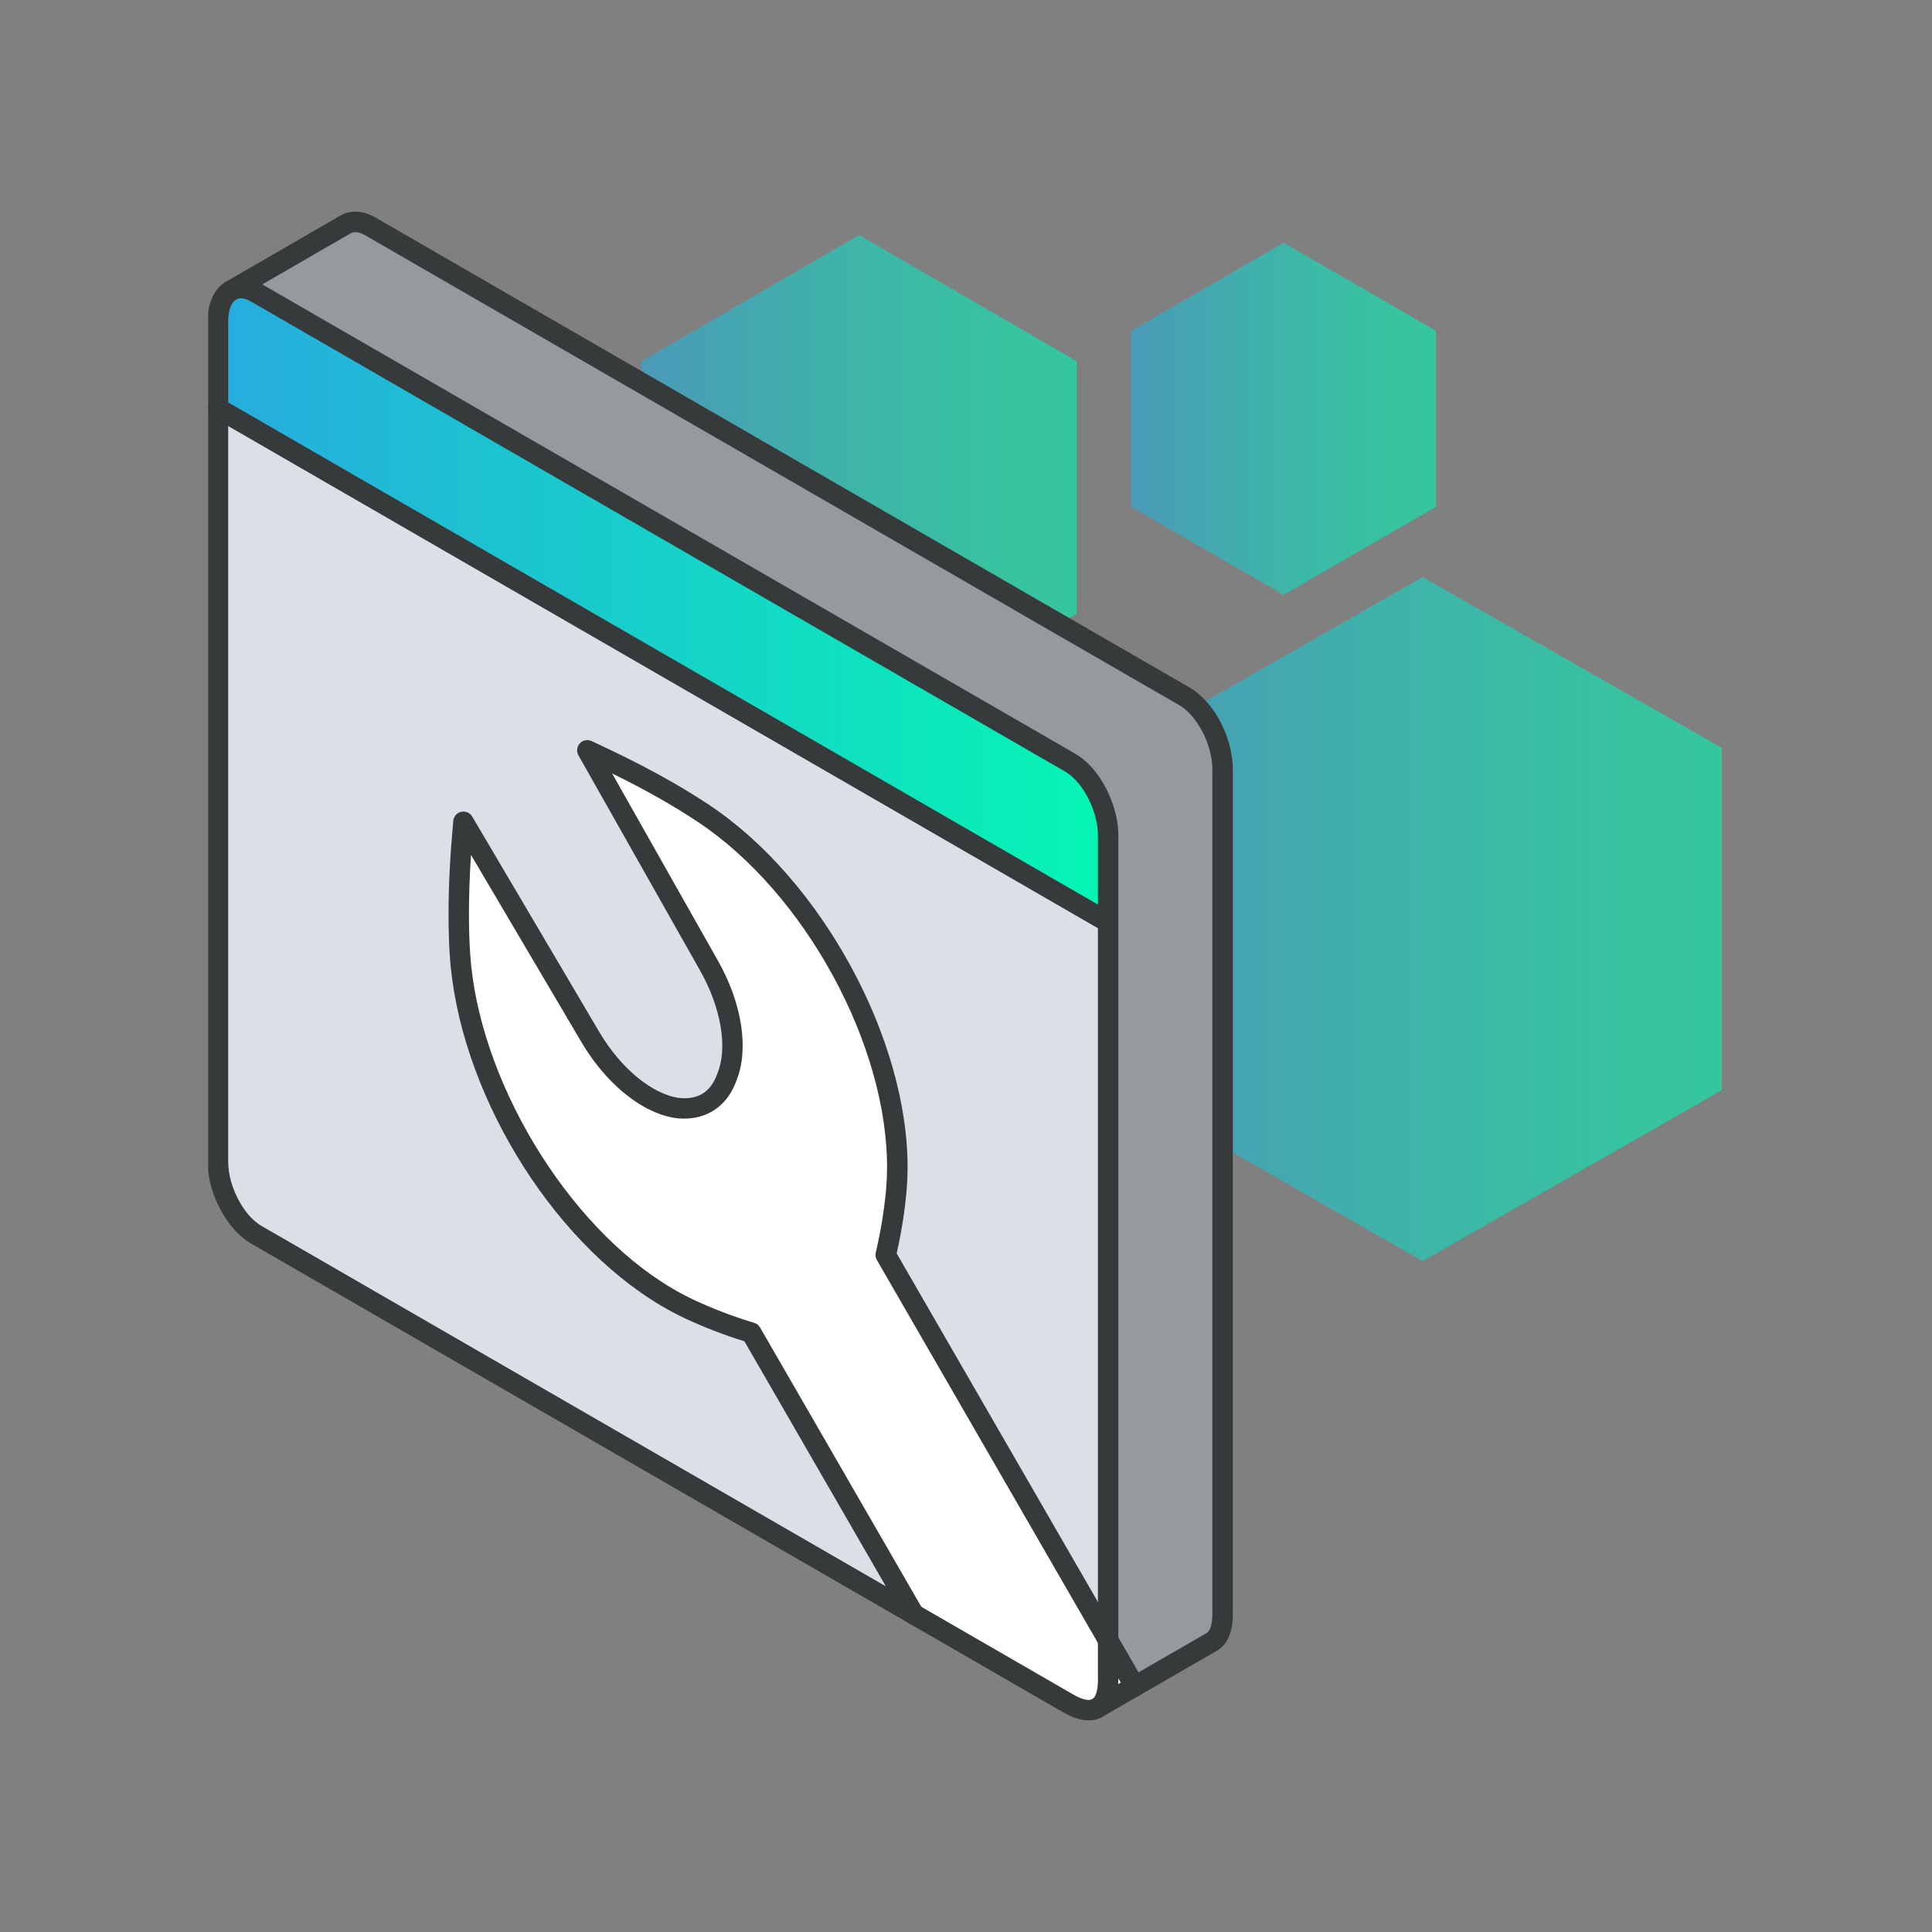 <svg width="283" height="283" viewBox="0 0 283 283" fill="none" xmlns="http://www.w3.org/2000/svg">
<rect x="0" y="0" width="283" height="283" fill="#808080" stroke="none"/>
<g clip-path="url(#clip0_1025_583)">
<path d="M41.173 52.885C42.583 53.705 43.723 55.685 43.723 57.305C43.723 58.925 42.583 59.595 41.173 58.785C39.763 57.965 38.613 55.985 38.613 54.365C38.613 52.745 39.763 52.075 41.173 52.885Z" fill="white"/>
<path d="M59.243 63.325C60.653 64.145 61.803 66.125 61.803 67.745C61.803 69.365 60.653 70.035 59.243 69.225C57.833 68.405 56.693 66.425 56.693 64.805C56.693 63.185 57.833 62.515 59.243 63.325Z" fill="white"/>
<path d="M50.204 58.105C51.614 58.925 52.764 60.905 52.764 62.535C52.764 64.165 51.614 64.825 50.204 64.015C48.804 63.195 47.654 61.215 47.654 59.585C47.654 57.955 48.804 57.295 50.204 58.105Z" fill="white"/>
<path opacity="0.6" d="M164.539 109.567V159.669L208.384 184.726L252.218 159.669V109.567L208.384 84.522L164.539 109.567Z" fill="url(#paint0_linear_1025_583)"/>
<path opacity="0.6" d="M165.678 48.448V74.227L188.007 87.117L210.337 74.227V48.448L188.007 35.558L165.678 48.448Z" fill="url(#paint1_linear_1025_583)"/>
<path opacity="0.6" d="M93.939 52.917V89.925L125.823 108.434L157.706 89.925V52.917L125.823 34.419L93.939 52.917Z" fill="url(#paint2_linear_1025_583)"/>
<path d="M110.043 195.205C107.033 194.295 104.063 193.185 100.983 191.755C99.863 191.225 98.743 190.635 97.643 189.985C81.893 180.675 68.583 158.965 67.363 139.705C67.243 137.755 67.193 135.805 67.193 133.835C67.193 129.495 67.453 125.065 67.873 120.365L86.453 151.865C88.763 155.785 91.813 158.925 94.923 160.725C96.263 161.495 97.633 162.035 98.943 162.255C99.313 162.315 99.673 162.345 100.023 162.355C102.893 162.425 105.153 161.035 106.293 158.245L106.483 157.745C108.173 153.625 107.153 147.265 103.853 141.445L86.023 109.895C92.243 112.775 97.813 115.665 103.023 119.125C119.353 129.965 131.623 152.895 131.433 171.345C131.423 172.335 131.373 173.315 131.293 174.265C131.003 177.645 130.453 180.765 129.743 183.815L162.313 240.245V246.125C162.313 248.215 161.753 249.585 160.743 250.175C159.733 250.765 158.273 250.555 156.473 249.515L133.863 236.465L110.043 195.205Z" fill="white"/>
<path d="M103.024 119.125C97.814 115.665 92.244 112.775 86.024 109.895L103.854 141.445C107.154 147.265 108.174 153.625 106.484 157.745L106.294 158.245C105.154 161.035 102.894 162.425 100.024 162.355C99.674 162.355 99.314 162.315 98.944 162.255C97.634 162.035 96.264 161.495 94.924 160.725C91.814 158.925 88.764 155.785 86.454 151.865L67.874 120.365C67.454 125.065 67.194 129.495 67.194 133.835C67.194 135.805 67.244 137.755 67.364 139.705C68.584 158.965 81.894 180.675 97.644 189.985C98.744 190.635 99.864 191.225 100.984 191.755C104.064 193.185 107.034 194.295 110.044 195.205L133.864 236.465L37.494 180.835C36.094 180.025 34.794 178.565 33.824 176.855C32.654 174.815 31.914 172.395 31.914 170.155V59.805L162.314 135.095V240.245L129.744 183.815C130.454 180.765 131.004 177.645 131.294 174.265C131.374 173.315 131.424 172.335 131.434 171.345C131.624 152.895 119.354 129.965 103.024 119.125Z" fill="#DAE0E5"/>
<path d="M33.924 42.524L50.614 32.874C51.604 32.314 52.874 32.364 54.274 33.184L173.514 102.014C174.874 102.814 176.124 104.164 177.084 105.814C178.304 107.874 179.084 110.374 179.084 112.684V236.434C179.084 238.534 178.534 239.894 177.524 240.494L166.224 247.014L162.314 240.244V122.364C162.314 120.074 161.534 117.564 160.314 115.494C159.344 113.854 158.104 112.484 156.734 111.694L37.494 42.854C36.134 42.074 34.884 41.994 33.924 42.524Z" fill="#969A9E"/>
<path d="M162.314 240.244L166.224 247.014L160.744 250.174C161.754 249.584 162.314 248.214 162.314 246.124V240.244Z" fill="white"/>
<path d="M31.914 59.804V47.074C31.914 44.834 32.664 43.254 33.844 42.564C33.864 42.554 33.894 42.534 33.924 42.524C34.884 41.994 36.134 42.074 37.494 42.854L156.734 111.694C158.104 112.484 159.344 113.854 160.314 115.494C161.534 117.564 162.314 120.074 162.314 122.364V135.094L31.914 59.804Z" fill="url(#paint3_linear_1025_583)"/>
<path d="M159.464 251.995C158.484 251.995 157.244 251.695 155.724 250.815L36.744 182.135C35.164 181.215 33.664 179.605 32.524 177.595C31.164 175.235 30.414 172.585 30.414 170.155V47.075C30.414 44.385 31.384 42.265 33.084 41.275C33.114 41.255 33.144 41.245 33.174 41.225L33.254 41.185C34.664 40.405 36.454 40.525 38.244 41.555L157.484 110.395C159.034 111.285 160.454 112.785 161.604 114.735C163.004 117.115 163.814 119.895 163.814 122.365V246.125C163.814 249.425 162.554 250.855 161.494 251.475C161.004 251.765 160.334 252.005 159.464 252.005V251.995ZM34.574 43.885C33.854 44.335 33.424 45.525 33.424 47.085V170.165C33.424 172.055 34.044 174.225 35.134 176.115C36.004 177.655 37.144 178.895 38.254 179.545L157.234 248.225C158.464 248.935 159.494 249.185 160.004 248.885C160.524 248.585 160.824 247.555 160.824 246.135V122.375C160.824 120.425 160.174 118.205 159.034 116.265C158.164 114.785 157.084 113.625 155.994 113.005L36.744 44.155C36.254 43.875 35.334 43.465 34.644 43.835C34.644 43.835 34.594 43.855 34.564 43.875L34.574 43.885Z" fill="#373A3A"/>
<path d="M162.314 136.594C162.064 136.594 161.804 136.534 161.564 136.394L31.164 61.104C30.444 60.694 30.204 59.774 30.614 59.054C31.024 58.334 31.944 58.094 32.664 58.504L163.064 133.794C163.784 134.204 164.024 135.124 163.614 135.844C163.334 136.324 162.834 136.594 162.314 136.594Z" fill="#373A3A"/>
<path d="M160.744 251.675C160.224 251.675 159.724 251.405 159.444 250.925C159.034 250.205 159.274 249.295 159.994 248.875L176.774 239.195C177.284 238.895 177.584 237.885 177.584 236.435V112.685C177.584 110.725 176.934 108.505 175.794 106.575C174.944 105.115 173.864 103.955 172.754 103.305L53.524 34.485C52.914 34.125 52.044 33.785 51.354 34.185C51.354 34.185 34.514 43.915 34.504 43.915C33.764 44.275 32.864 43.965 32.494 43.225C32.134 42.495 32.434 41.605 33.154 41.235C33.174 41.235 33.194 41.215 33.214 41.205L49.864 31.575C51.394 30.715 53.224 30.825 55.034 31.885L174.264 100.715C175.844 101.645 177.264 103.145 178.384 105.055C179.784 107.415 180.584 110.205 180.584 112.675V236.425C180.584 239.065 179.814 240.865 178.294 241.775L161.504 251.465C161.264 251.605 161.004 251.665 160.754 251.665L160.744 251.675Z" fill="#373A3A"/>
<path d="M166.223 248.514C165.703 248.514 165.203 248.244 164.923 247.764L128.443 184.564C128.253 184.234 128.193 183.844 128.283 183.474C129.043 180.214 129.533 177.164 129.803 174.134C129.883 173.214 129.923 172.264 129.933 171.324C130.113 153.204 117.933 130.814 102.193 120.374C98.573 117.974 94.603 115.724 89.663 113.294L105.153 140.704C108.713 146.974 109.743 153.724 107.863 158.314L107.683 158.774C106.323 162.104 103.493 163.944 99.973 163.854C99.523 163.844 99.093 163.804 98.683 163.734C97.233 163.484 95.713 162.914 94.163 162.024C90.763 160.054 87.563 156.714 85.153 152.624L68.993 125.224C68.783 128.354 68.693 131.164 68.693 133.834C68.693 135.894 68.743 137.784 68.863 139.614C70.033 158.034 83.013 179.594 98.413 188.694C99.443 189.304 100.523 189.874 101.633 190.404C104.513 191.744 107.413 192.844 110.483 193.774C110.853 193.884 111.153 194.134 111.343 194.464L135.163 235.724C135.573 236.444 135.333 237.354 134.613 237.774C133.893 238.194 132.983 237.944 132.563 237.224L109.043 196.474C106.043 195.544 103.193 194.444 100.353 193.124C99.153 192.554 97.983 191.934 96.883 191.284C80.443 181.564 67.113 159.434 65.873 139.804C65.753 137.914 65.703 135.964 65.703 133.844C65.703 129.804 65.923 125.484 66.393 120.244C66.453 119.594 66.923 119.054 67.553 118.914C68.183 118.764 68.843 119.054 69.173 119.614L87.753 151.114C89.903 154.764 92.723 157.724 95.683 159.434C96.913 160.144 98.103 160.594 99.203 160.784C99.473 160.834 99.763 160.854 100.063 160.864C102.393 160.954 104.023 159.854 104.913 157.684L105.093 157.224C106.623 153.484 105.623 147.604 102.563 142.194L84.733 110.644C84.413 110.074 84.493 109.364 84.933 108.894C85.373 108.414 86.073 108.274 86.663 108.554C93.813 111.864 99.123 114.744 103.863 117.894C120.363 128.844 133.133 152.344 132.943 171.384C132.933 172.404 132.883 173.424 132.793 174.414C132.533 177.404 132.063 180.414 131.343 183.594L167.533 246.284C167.943 247.004 167.703 247.914 166.983 248.334C166.743 248.474 166.493 248.534 166.233 248.534L166.223 248.514Z" fill="#373A3A"/>
</g>
<defs>
<linearGradient id="paint0_linear_1025_583" x1="164.539" y1="134.624" x2="252.218" y2="134.624" gradientUnits="userSpaceOnUse">
<stop stop-color="#27ACDE"/>
<stop offset="0.09" stop-color="#22B4D8"/>
<stop offset="0.48" stop-color="#12D8C4"/>
<stop offset="0.79" stop-color="#08EEB7"/>
<stop offset="1" stop-color="#05F6B3"/>
</linearGradient>
<linearGradient id="paint1_linear_1025_583" x1="165.678" y1="61.337" x2="210.337" y2="61.337" gradientUnits="userSpaceOnUse">
<stop stop-color="#27ACDE"/>
<stop offset="0.09" stop-color="#22B4D8"/>
<stop offset="0.48" stop-color="#12D8C4"/>
<stop offset="0.79" stop-color="#08EEB7"/>
<stop offset="1" stop-color="#05F6B3"/>
</linearGradient>
<linearGradient id="paint2_linear_1025_583" x1="93.939" y1="71.426" x2="157.706" y2="71.426" gradientUnits="userSpaceOnUse">
<stop stop-color="#27ACDE"/>
<stop offset="0.09" stop-color="#22B4D8"/>
<stop offset="0.48" stop-color="#12D8C4"/>
<stop offset="0.79" stop-color="#08EEB7"/>
<stop offset="1" stop-color="#05F6B3"/>
</linearGradient>
<linearGradient id="paint3_linear_1025_583" x1="31.914" y1="88.64" x2="162.314" y2="88.64" gradientUnits="userSpaceOnUse">
<stop stop-color="#27ACDE"/>
<stop offset="1" stop-color="#05F6B3"/>
</linearGradient>
<clipPath id="clip0_1025_583">
<rect width="222" height="221" fill="white" transform="translate(30.5 31)"/>
</clipPath>
</defs>
</svg>

